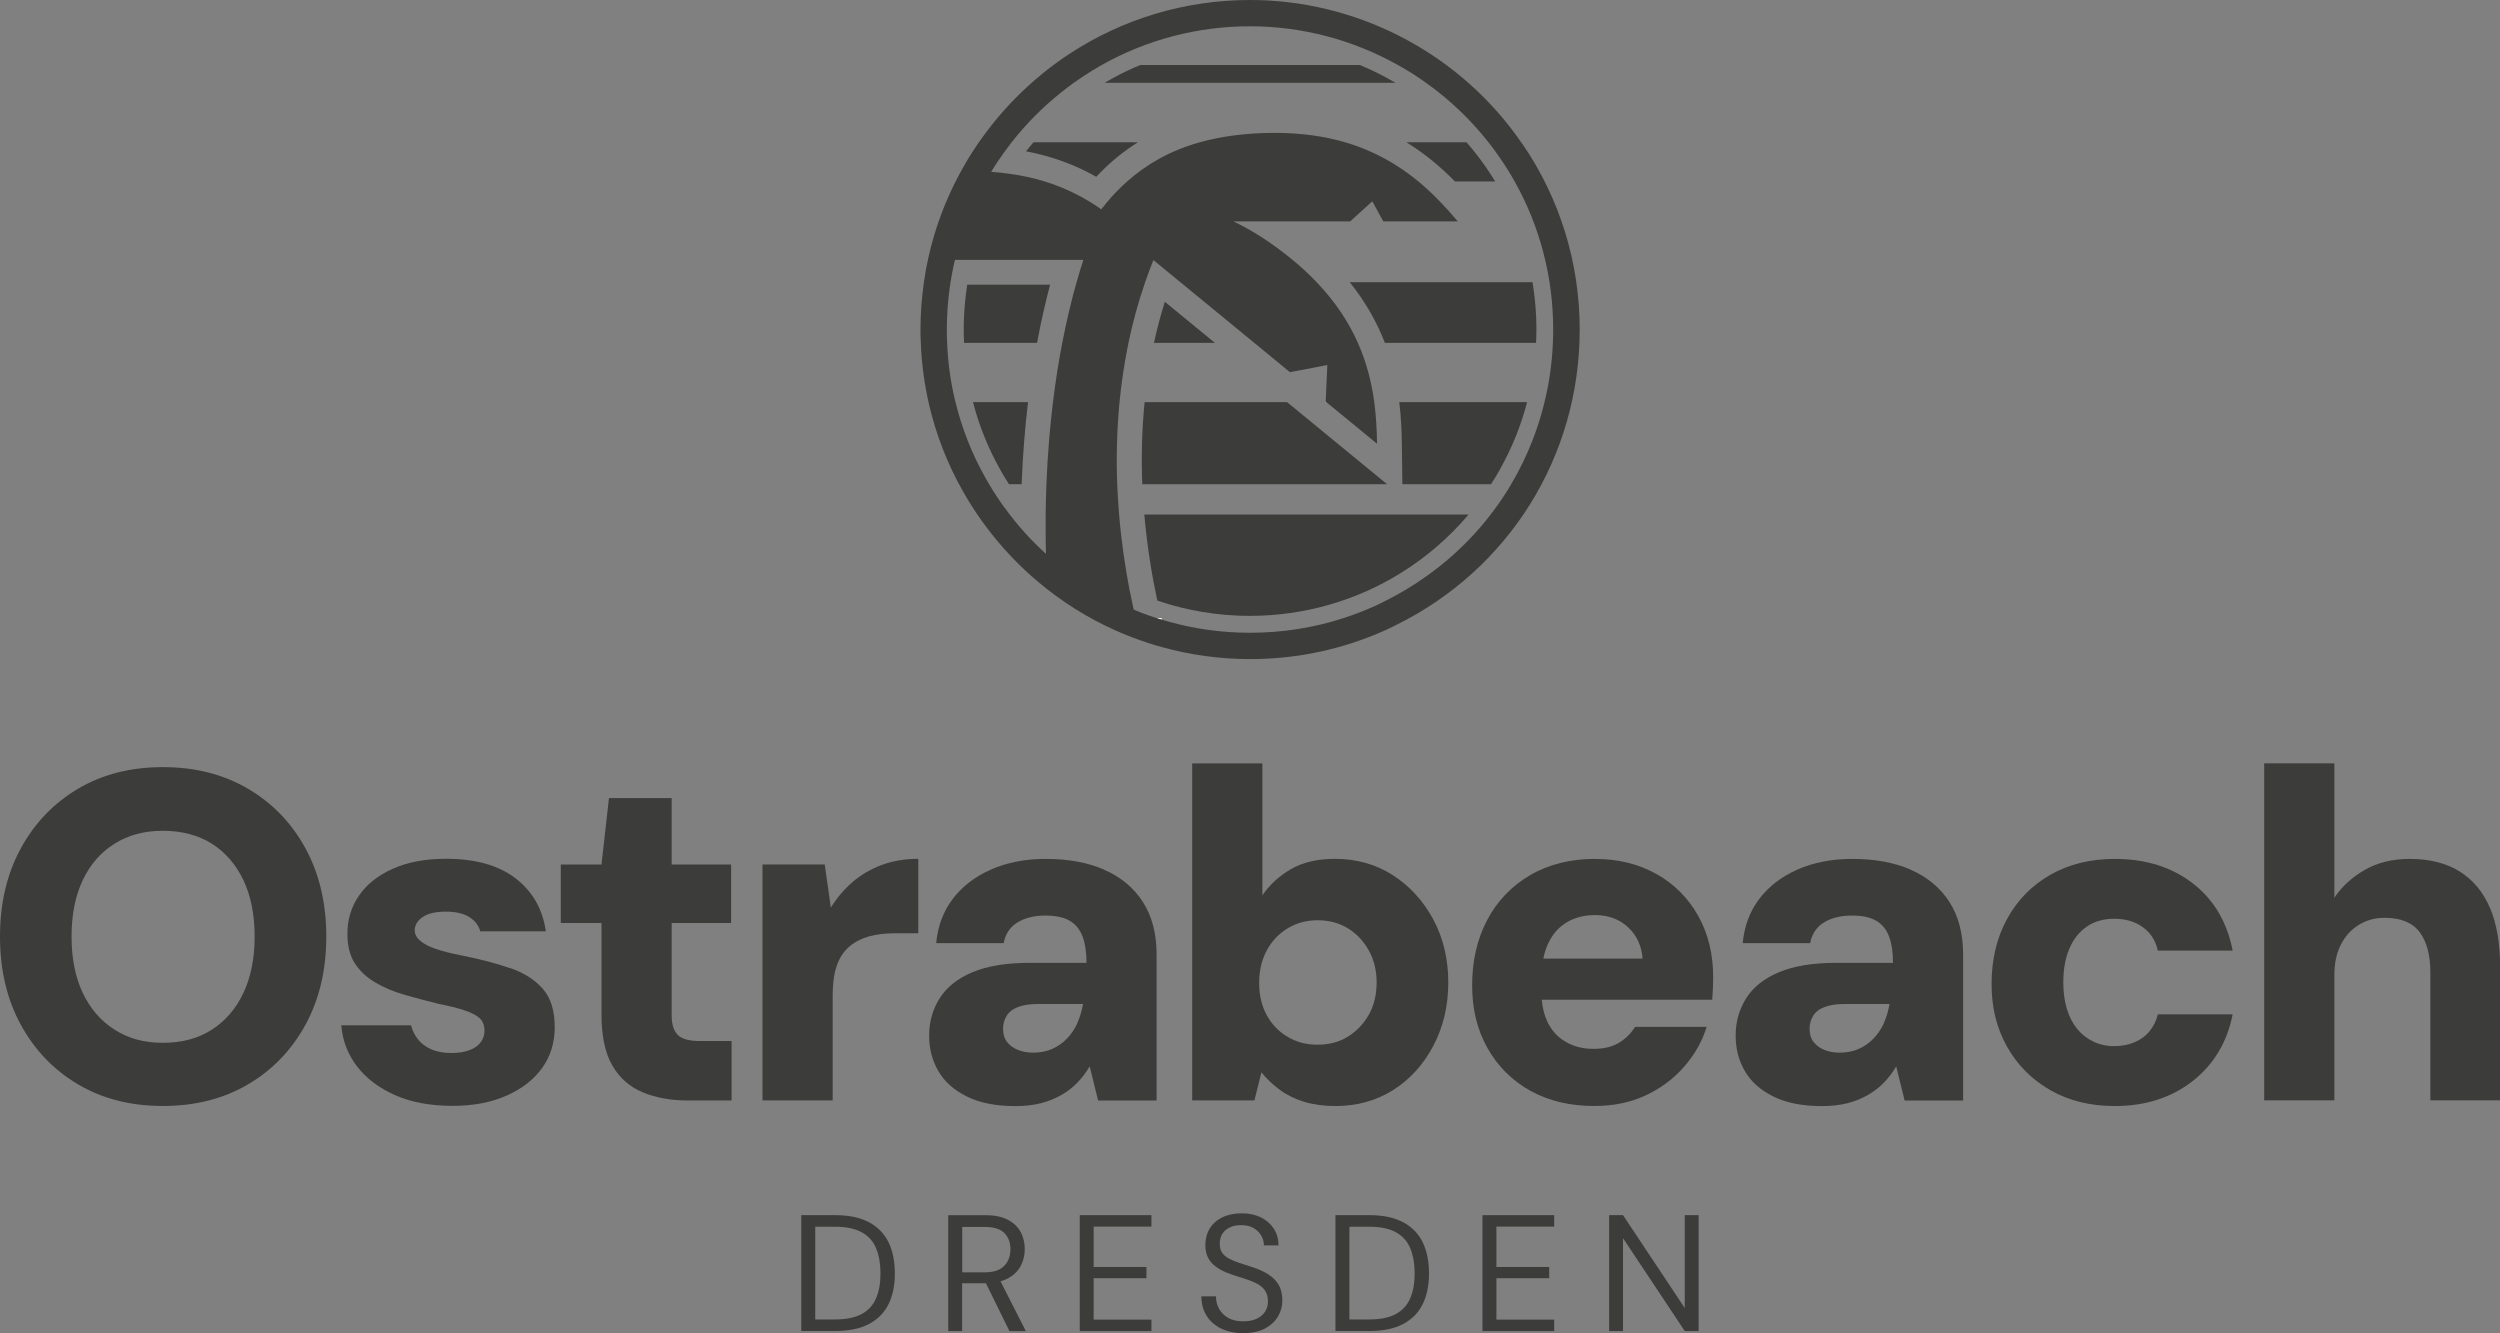 <?xml version="1.0" encoding="UTF-8"?>
<svg id="Ebene_1" data-name="Ebene 1" xmlns="http://www.w3.org/2000/svg" viewBox="0 0 421.41 224.7">
  <rect x="0" y="0" width="421.41" height="224.7" fill="#808080" stroke="none"/>
  <defs>
    <style>
      .cls-1 {
        fill: #3c3c3b;
      }

      .cls-2 {
        fill: #fff;
      }
    </style>
  </defs>
  <g id="Ebene_1-2" data-name="Ebene 1">
    <g>
      <path class="cls-1" d="M146.46,206.02c-1.49-.79-3.37-1.19-5.64-1.19h-5.75v19.53h5.75c2.27,0,4.15-.39,5.64-1.17s2.59-1.9,3.31-3.35c.72-1.45,1.07-3.18,1.07-5.19s-.36-3.8-1.07-5.26c-.72-1.46-1.82-2.58-3.31-3.38ZM147.69,218.8c-.48,1.16-1.29,2.06-2.41,2.68-1.13.62-2.63.93-4.51.93h-3.35v-15.63h3.35c1.88,0,3.38.32,4.51.95,1.12.63,1.93,1.53,2.41,2.71s.73,2.58.73,4.21-.24,2.98-.73,4.14Z"/>
      <path class="cls-1" d="M169.84,215.52c.99-.52,1.72-1.22,2.19-2.09.47-.88.71-1.83.71-2.87s-.23-2.05-.7-2.9c-.47-.86-1.18-1.54-2.15-2.05-.97-.51-2.21-.77-3.74-.77h-6.31v19.53h2.34v-8.06h3.85c.06,0,.1,0,.16,0l3.97,8.07h2.76l-4.27-8.4c.42-.12.82-.26,1.17-.45ZM162.2,206.82h3.77c1.54,0,2.66.34,3.33,1.02.68.68,1.02,1.59,1.02,2.75s-.35,2.07-1.05,2.79c-.7.73-1.79,1.09-3.28,1.09h-3.79v-7.65Z"/>
      <polygon class="cls-1" points="182.01 224.37 194.09 224.37 194.09 222.44 184.35 222.44 184.35 215.46 193.25 215.46 193.25 213.57 184.35 213.57 184.35 206.76 194.09 206.76 194.09 204.83 182.01 204.83 182.01 224.37"/>
      <path class="cls-1" d="M213.8,214.81c-.74-.46-1.58-.84-2.53-1.16-.84-.28-1.6-.53-2.29-.75-.69-.22-1.29-.47-1.8-.74-.51-.27-.9-.6-1.17-.99s-.4-.9-.4-1.53c0-.67.15-1.24.46-1.7.31-.46.73-.82,1.28-1.07s1.18-.37,1.88-.35c.85,0,1.57.17,2.13.52.57.34.99.78,1.27,1.3.28.52.42,1.05.42,1.59h2.46c0-1.06-.26-2-.78-2.8s-1.24-1.45-2.16-1.91-2-.7-3.25-.7-2.36.23-3.28.68-1.63,1.08-2.12,1.88c-.49.8-.74,1.73-.74,2.79,0,1.25.36,2.26,1.09,3.04s1.86,1.43,3.4,1.95c.8.26,1.57.51,2.3.74.73.23,1.38.5,1.94.79.56.3,1,.68,1.33,1.16.33.47.49,1.09.49,1.86,0,.63-.16,1.2-.49,1.7-.33.5-.8.9-1.42,1.19-.62.29-1.37.43-2.25.43-1,0-1.85-.19-2.52-.57-.68-.38-1.2-.89-1.55-1.53s-.53-1.34-.53-2.11h-2.46c0,1.23.29,2.31.86,3.24.58.93,1.4,1.66,2.46,2.18s2.31.78,3.74.78,2.69-.26,3.66-.78c.97-.52,1.7-1.2,2.19-2.02.49-.83.74-1.71.74-2.64,0-1.1-.21-2-.63-2.71-.42-.71-1-1.29-1.73-1.74Z"/>
      <path class="cls-1" d="M236.5,206.02c-1.49-.79-3.37-1.19-5.64-1.19h-5.75v19.53h5.75c2.27,0,4.15-.39,5.64-1.17s2.59-1.9,3.31-3.35c.72-1.45,1.07-3.18,1.07-5.19s-.36-3.8-1.07-5.26c-.72-1.46-1.82-2.58-3.31-3.38ZM237.73,218.8c-.48,1.16-1.29,2.06-2.41,2.68-1.13.62-2.63.93-4.51.93h-3.35v-15.63h3.35c1.88,0,3.38.32,4.51.95,1.12.63,1.93,1.53,2.41,2.71s.73,2.58.73,4.21-.24,2.98-.73,4.14Z"/>
      <polygon class="cls-1" points="249.89 224.37 261.98 224.37 261.98 222.44 252.24 222.44 252.24 215.46 261.14 215.46 261.14 213.57 252.24 213.57 252.24 206.76 261.98 206.76 261.98 204.83 249.89 204.83 249.89 224.37"/>
      <polygon class="cls-1" points="283.99 204.83 283.99 220.49 273.58 204.83 271.24 204.83 271.24 224.37 273.58 224.37 273.58 208.71 283.99 224.37 286.33 224.37 286.33 204.83 283.99 204.83"/>
    </g>
    <g>
      <path class="cls-1" d="M41.78,132.94c-4.13-2.42-8.9-3.63-14.32-3.63s-10.18,1.21-14.28,3.63c-4.1,2.42-7.33,5.77-9.67,10.06-2.34,4.29-3.51,9.25-3.51,14.87s1.17,10.59,3.51,14.87c2.34,4.29,5.56,7.64,9.67,10.06,4.1,2.42,8.86,3.63,14.28,3.63s10.19-1.21,14.32-3.63c4.13-2.42,7.36-5.77,9.71-10.06,2.34-4.29,3.51-9.24,3.51-14.87s-1.17-10.58-3.51-14.87c-2.34-4.29-5.58-7.64-9.71-10.06ZM41.03,167.38c-1.26,2.66-3.04,4.72-5.33,6.19-2.29,1.47-5.04,2.21-8.25,2.21s-5.81-.74-8.13-2.21c-2.32-1.47-4.1-3.54-5.37-6.19-1.26-2.66-1.89-5.83-1.89-9.51s.63-6.85,1.89-9.51c1.26-2.66,3.05-4.71,5.37-6.15,2.31-1.45,5.02-2.17,8.13-2.17s5.96.72,8.25,2.17c2.29,1.45,4.06,3.5,5.33,6.15,1.26,2.66,1.89,5.83,1.89,9.51s-.63,6.85-1.89,9.51Z"/>
      <path class="cls-1" d="M85.96,163.19c-2.34-.81-5.12-1.54-8.32-2.17-1.63-.32-3.03-.67-4.18-1.07-1.16-.39-2.04-.85-2.64-1.38-.61-.52-.91-1.1-.91-1.74,0-.89.45-1.64,1.34-2.25.89-.6,2.18-.91,3.87-.91s2.93.29,3.91.87c.97.58,1.62,1.39,1.93,2.45h11.05c-.53-3.73-2.22-6.71-5.09-8.92-2.87-2.21-6.77-3.31-11.72-3.31-3.52,0-6.54.57-9.03,1.7-2.5,1.13-4.39,2.64-5.68,4.54-1.29,1.89-1.93,4.02-1.93,6.39,0,2.05.42,3.72,1.26,5.01.84,1.29,2,2.37,3.47,3.23s3.14,1.57,5.01,2.09c1.87.53,3.75,1.03,5.64,1.5,1.63.32,3.02.66,4.18,1.03,1.16.37,2.04.8,2.64,1.3.6.5.91,1.25.91,2.25,0,.63-.2,1.24-.59,1.81-.39.58-1.01,1.04-1.85,1.38-.84.34-1.89.51-3.16.51s-2.45-.21-3.39-.63-1.7-.99-2.25-1.7c-.55-.71-.93-1.49-1.14-2.33h-11.76c.21,2.58,1.09,4.88,2.64,6.9,1.55,2.03,3.68,3.64,6.39,4.85,2.71,1.21,5.96,1.82,9.75,1.82,3.47,0,6.51-.58,9.11-1.74,2.6-1.16,4.6-2.72,6-4.69,1.39-1.97,2.09-4.25,2.09-6.83,0-2.79-.67-4.94-2.01-6.47-1.34-1.53-3.18-2.7-5.52-3.51Z"/>
      <path class="cls-1" d="M114.29,174.48c-.71-.66-1.07-1.78-1.07-3.35v-15.54h10.02v-9.86h-10.02v-11.2h-10.57l-1.26,11.2h-6.86v9.86h6.86v15.39c0,3.63.6,6.5,1.81,8.6,1.21,2.1,2.92,3.62,5.13,4.54,2.21.92,4.73,1.38,7.57,1.38h7.42v-10.02h-5.37c-1.74,0-2.96-.33-3.67-.99Z"/>
      <path class="cls-1" d="M143.76,148.64c-1.42,1.21-2.66,2.66-3.71,4.34l-1.03-7.26h-10.49v39.77h11.83v-17.75c0-2,.24-3.67.71-5.01.47-1.34,1.18-2.41,2.13-3.2.95-.79,2.05-1.35,3.31-1.7,1.26-.34,2.68-.51,4.26-.51h4.02v-12.55c-2.26,0-4.31.34-6.15,1.03-1.84.68-3.47,1.63-4.89,2.84Z"/>
      <path class="cls-1" d="M186.13,146.59c-2.79-1.21-6.08-1.81-9.86-1.81-3.47,0-6.56.61-9.27,1.81-2.71,1.21-4.85,2.87-6.43,4.97-1.58,2.1-2.5,4.58-2.76,7.42h11.36c.32-1.58,1.1-2.75,2.37-3.51,1.26-.76,2.81-1.14,4.66-1.14,1.74,0,3.1.29,4.1.87,1,.58,1.72,1.46,2.17,2.64.45,1.18.67,2.67.67,4.46h-9.55c-3.94,0-7.17.53-9.67,1.58-2.5,1.05-4.34,2.51-5.52,4.38-1.18,1.87-1.78,3.96-1.78,6.27s.51,4.21,1.54,6c1.03,1.79,2.63,3.22,4.81,4.3,2.18,1.08,4.9,1.62,8.17,1.62,1.58,0,3-.16,4.26-.47,1.26-.32,2.42-.78,3.47-1.38,1.05-.6,1.97-1.31,2.76-2.13s1.47-1.72,2.05-2.72l1.42,5.76h9.86v-24.62c0-3.52-.78-6.48-2.33-8.88-1.55-2.39-3.72-4.19-6.51-5.4ZM181.59,172.51c-.45.97-1.03,1.83-1.74,2.56-.71.74-1.54,1.32-2.49,1.74-.95.42-2.03.63-3.24.63-.95,0-1.8-.16-2.56-.47-.76-.32-1.37-.76-1.81-1.34-.45-.58-.67-1.31-.67-2.21,0-.79.2-1.51.59-2.17.39-.66,1.04-1.16,1.93-1.5.89-.34,2-.51,3.31-.51h7.65c-.21,1.21-.54,2.3-.99,3.27Z"/>
      <path class="cls-1" d="M234.73,147.49c-2.84-1.81-6.08-2.72-9.71-2.72-2.95,0-5.42.58-7.42,1.74-2,1.16-3.6,2.63-4.81,4.42v-22.25h-11.83v56.81h10.49l1.18-4.73c.89,1.1,1.93,2.09,3.12,2.96,1.18.87,2.55,1.54,4.1,2.01,1.55.47,3.3.71,5.25.71,3.63,0,6.86-.9,9.71-2.68,2.84-1.79,5.1-4.27,6.79-7.46,1.68-3.18,2.53-6.75,2.53-10.69s-.86-7.56-2.56-10.69c-1.71-3.13-3.98-5.6-6.83-7.42ZM230.75,171.01c-.87,1.55-2.04,2.79-3.51,3.71-1.47.92-3.18,1.38-5.13,1.38s-3.59-.45-5.09-1.34c-1.5-.89-2.67-2.12-3.51-3.67-.84-1.55-1.26-3.35-1.26-5.4s.42-3.87,1.26-5.44c.84-1.58,2.01-2.83,3.51-3.75,1.5-.92,3.2-1.38,5.09-1.38s3.66.46,5.13,1.38c1.47.92,2.64,2.17,3.51,3.75s1.3,3.37,1.3,5.37-.43,3.85-1.3,5.4Z"/>
      <path class="cls-1" d="M279.23,147.34c-3-1.71-6.5-2.56-10.49-2.56s-7.72.92-10.85,2.76c-3.13,1.84-5.54,4.37-7.22,7.57-1.68,3.21-2.52,6.86-2.52,10.97s.87,7.54,2.6,10.61c1.74,3.08,4.14,5.47,7.22,7.18s6.67,2.56,10.77,2.56c3.21,0,6.09-.59,8.64-1.78,2.55-1.18,4.72-2.8,6.51-4.85,1.79-2.05,3.05-4.29,3.79-6.71h-12.07c-.63,1.05-1.51,1.93-2.64,2.64-1.13.71-2.59,1.07-4.38,1.07s-3.29-.39-4.66-1.18c-1.37-.79-2.39-1.91-3.08-3.35-.53-1.13-.85-2.38-.97-3.75h28.74c.05-.68.09-1.35.12-2.01.03-.66.04-1.25.04-1.78,0-3.89-.84-7.34-2.52-10.34-1.68-3-4.02-5.35-7.02-7.06ZM260.15,161.58c.19-.94.46-1.8.82-2.56.76-1.6,1.83-2.8,3.2-3.59,1.37-.79,2.92-1.18,4.66-1.18,2.26,0,4.13.68,5.6,2.05,1.47,1.37,2.29,3.13,2.45,5.29h-16.72Z"/>
      <path class="cls-1" d="M322.08,146.59c-2.79-1.21-6.08-1.81-9.86-1.81-3.47,0-6.56.61-9.27,1.81-2.71,1.21-4.85,2.87-6.43,4.97-1.58,2.1-2.5,4.58-2.76,7.42h11.36c.32-1.58,1.1-2.75,2.37-3.51,1.26-.76,2.81-1.14,4.66-1.14,1.74,0,3.1.29,4.1.87,1,.58,1.72,1.46,2.17,2.64.45,1.18.67,2.67.67,4.46h-9.55c-3.94,0-7.17.53-9.67,1.58-2.5,1.05-4.34,2.51-5.52,4.38-1.18,1.87-1.78,3.96-1.78,6.27s.51,4.21,1.54,6c1.03,1.79,2.63,3.22,4.81,4.3,2.18,1.08,4.9,1.62,8.17,1.62,1.58,0,3-.16,4.26-.47,1.26-.32,2.42-.78,3.47-1.38,1.05-.6,1.97-1.31,2.76-2.13s1.47-1.72,2.05-2.72l1.42,5.76h9.86v-24.62c0-3.52-.78-6.48-2.33-8.88-1.55-2.39-3.72-4.19-6.51-5.4ZM317.54,172.51c-.45.97-1.03,1.83-1.74,2.56-.71.74-1.54,1.32-2.49,1.74-.95.42-2.03.63-3.24.63-.95,0-1.8-.16-2.56-.47-.76-.32-1.37-.76-1.81-1.34-.45-.58-.67-1.31-.67-2.21,0-.79.2-1.51.59-2.17.39-.66,1.04-1.16,1.93-1.5.89-.34,2-.51,3.31-.51h7.65c-.21,1.21-.54,2.3-.99,3.27Z"/>
      <path class="cls-1" d="M351.78,156.17c1.29-.87,2.83-1.3,4.62-1.3,1.89,0,3.5.47,4.81,1.42,1.31.95,2.16,2.26,2.52,3.95h12.62c-.95-4.84-3.2-8.63-6.75-11.36-3.55-2.73-7.93-4.1-13.14-4.1-4.1,0-7.72.9-10.85,2.68-3.13,1.79-5.56,4.27-7.3,7.46-1.74,3.18-2.6,6.83-2.6,10.93s.87,7.47,2.6,10.57c1.74,3.1,4.17,5.55,7.3,7.34,3.13,1.79,6.75,2.68,10.85,2.68,5.15,0,9.52-1.39,13.1-4.18,3.58-2.79,5.84-6.55,6.79-11.28h-12.62c-.26,1.1-.74,2.06-1.42,2.88-.68.82-1.54,1.43-2.56,1.85-1.03.42-2.14.63-3.35.63-1.32,0-2.51-.26-3.59-.79-1.08-.53-1.99-1.25-2.72-2.17-.74-.92-1.3-2.04-1.7-3.35-.39-1.31-.59-2.79-.59-4.42,0-2.21.34-4.12,1.03-5.72.68-1.6,1.67-2.84,2.96-3.71Z"/>
      <path class="cls-1" d="M419.72,153.06c-1.13-2.68-2.83-4.73-5.09-6.15-2.26-1.42-5.08-2.13-8.44-2.13-2.89,0-5.42.62-7.57,1.85-2.16,1.24-3.87,2.8-5.13,4.69v-22.65h-11.83v56.81h11.83v-21.07c0-2,.35-3.71,1.07-5.13.71-1.42,1.71-2.54,3-3.35,1.29-.81,2.75-1.22,4.38-1.22,2.73,0,4.71.8,5.92,2.41,1.21,1.6,1.81,3.88,1.81,6.82v21.54h11.76v-22.57c0-3.89-.57-7.18-1.7-9.86Z"/>
    </g>
    <g>
      <path class="cls-1" d="M247.55,86.73c-3.26,3.85-7.07,7.15-11.38,9.83-7.63,4.75-16.44,7.25-25.47,7.25-.78,0-1.47-.01-2.13-.04-2.69-.12-5.37-.46-7.96-1.01-1.88-.4-3.73-.91-5.53-1.53-.86-3.97-1.7-8.92-2.19-14.5h54.67Z"/>
      <path class="cls-1" d="M173.29,67.79c-.5,4.22-.89,8.83-1.08,13.83h-2.13c-.56-.87-1.1-1.75-1.59-2.65-1.96-3.53-3.47-7.28-4.48-11.18h9.28Z"/>
      <path class="cls-1" d="M233.8,81.62h-41.25c-.17-4.36-.09-9.02.39-13.83h24.02l16.85,13.83Z"/>
      <path class="cls-1" d="M257.41,67.79c-1.01,3.9-2.52,7.65-4.49,11.18-.5.9-1.02,1.79-1.59,2.65h-14.94l-.09-6.88c-.03-2.24-.14-4.57-.43-6.95h21.54Z"/>
      <path class="cls-1" d="M177.01,47.98c-.75,2.82-1.51,6.1-2.2,9.81h-12.3c-.04-.74-.06-1.49-.06-2.24,0-.48,0-.96.02-1.43.06-1.97.24-3.93.53-5.82l.04-.28v-.04h13.98Z"/>
      <path class="cls-1" d="M204.78,57.79h-10.26c.5-2.3,1.1-4.61,1.83-6.92l8.43,6.92Z"/>
      <path class="cls-1" d="M258.98,55.55c0,.75-.01,1.49-.06,2.24h-25.48c-1.31-3.4-3.21-6.83-5.92-10.22h30.8c.04.24.08.47.12.7.36,2.41.55,4.85.55,7.27Z"/>
      <path class="cls-1" d="M191.82,23.98c-2.56,1.59-4.89,3.53-7.03,5.82-3.64-2.06-7.56-3.48-11.84-4.3.41-.52.83-1.02,1.26-1.52h17.61Z"/>
      <path class="cls-1" d="M252.02,30.59h-6.76c-2.36-2.39-5.04-4.67-8.2-6.61h10.14c.64.73,1.25,1.48,1.84,2.24,1.08,1.4,2.08,2.87,2.99,4.36Z"/>
      <path class="cls-1" d="M235.22,13.96h-49.02c.48-.29.98-.57,1.47-.84,1.47-.8,2.99-1.53,4.54-2.16h37c1.54.63,3.05,1.35,4.52,2.15.5.27.99.55,1.48.84Z"/>
      <path class="cls-2" d="M195.76,104.18h-.82c.3.1.6.19.9.27-.03-.09-.05-.19-.07-.27Z"/>
      <path class="cls-2" d="M195.83,104.45c-.3-.08-.59-.18-.9-.27h.82c.02.09.04.19.07.27Z"/>
      <polygon class="cls-2" points="223.57 67.79 223.43 67.79 223.44 67.68 223.57 67.79"/>
      <path class="cls-1" d="M256.67,24.35c-.39-.57-.79-1.14-1.2-1.69C245.04,8.47,228.3,0,210.71,0c-10.89,0-21.43,3.15-30.49,9.11-1.47.96-2.91,2.02-4.28,3.12-3.77,3.04-7.13,6.54-9.95,10.39-.23.3-.44.59-.64.87-.97,1.37-1.9,2.81-2.74,4.27-.34.59-.67,1.19-.99,1.78-2.3,4.33-4.02,8.95-5.1,13.75-.31,1.34-.56,2.73-.76,4.12-.02.1-.04.19-.04.29-.37,2.61-.56,5.25-.56,7.85,0,.84.02,1.61.06,2.33.13,3.49.61,6.99,1.41,10.42,1.19,5.06,3.08,9.9,5.62,14.4,1,1.79,2.15,3.59,3.41,5.33,1.45,2.01,3.08,3.99,4.86,5.85,1.44,1.51,2.95,2.93,4.47,4.2,3.92,3.3,8.25,6.04,12.89,8.12,1.01.46,2.04.89,3.06,1.27,1.72.65,3.34,1.19,4.96,1.62,4.79,1.33,9.77,2.01,14.82,2.01,7.96,0,15.65-1.65,22.87-4.9.49-.23.98-.46,1.46-.7l.18-.09c19.16-9.42,31.05-28.5,31.05-49.86,0-11.21-3.32-22-9.59-31.2ZM181.47,47.58c-.83,2.93-1.66,6.33-2.41,10.22-.59,3.04-1.13,6.38-1.57,10-.52,4.22-.9,8.83-1.1,13.83-.07,1.66-.11,3.36-.13,5.11,0,.87-.01,1.74,0,2.63,0,1.3.01,2.63.05,3.99-.89-.8-1.76-1.65-2.6-2.53-.56-.59-1.11-1.19-1.64-1.81-.64-.75-1.27-1.5-1.85-2.27-.34-.43-.66-.87-.98-1.3-.9-1.24-1.74-2.53-2.5-3.81-.22-.36-.43-.73-.63-1.09-2.25-3.99-3.95-8.27-5.04-12.74-.04-.16-.09-.33-.13-.5-.73-3.12-1.16-6.3-1.29-9.5,0-.04,0-.07,0-.11-.04-.66-.05-1.36-.05-2.13,0-2.41.18-4.84.51-7.26l.06-.31v-.07c.01-.11.04-.23.05-.34.18-1.12.38-2.22.63-3.3.04-.16.07-.33.12-.49h21.65c-.38,1.16-.76,2.42-1.15,3.79ZM254.74,81.62c-3.56,6.01-8.35,11.27-14.17,15.42-2.33,1.68-4.84,3.17-7.49,4.47l-.34.17h0c-.33.17-.67.33-1,.48-1.72.77-3.47,1.44-5.24,2.02-5.07,1.65-10.36,2.48-15.79,2.48-4.64,0-9.22-.62-13.65-1.85-.41-.11-.81-.23-1.23-.36-.3-.08-.59-.18-.9-.27-.79-.26-1.59-.54-2.42-.85-.47-.19-.94-.37-1.41-.57h0c-.24-1.07-.48-2.21-.72-3.42-.7-3.66-1.35-7.92-1.74-12.61-.14-1.65-.24-3.36-.32-5.11-.16-4.37-.07-9.02.39-13.83.32-3.27.81-6.62,1.51-10,.7-3.38,1.63-6.8,2.81-10.22.42-1.24.89-2.49,1.39-3.73l4.55,3.73,12.45,10.22,6.02,4.95c2.93-.56,6.3-1.21,6.3-1.21l-.28,6.16.13.11,8.53,7c-.03-2.27-.15-4.61-.47-7-.44-3.27-1.26-6.63-2.76-10-1.51-3.42-3.73-6.85-6.94-10.22-1.23-1.3-2.61-2.58-4.16-3.84-3.42-2.81-6.7-4.91-9.88-6.42h19.68c1.9-1.72,3.73-3.39,3.73-3.39l1.85,3.39h12.56c-1.95-2.32-4.11-4.63-6.64-6.73-3.35-2.76-7.34-5.14-12.37-6.61-3.42-1-7.3-1.58-11.78-1.58-4.85,0-9.03.56-12.68,1.58-4.99,1.39-8.96,3.67-12.27,6.61-1.29,1.14-2.47,2.38-3.57,3.71,0,0,0,0,0,.01-.27.31-.53.64-.79.97-2.73-1.92-5.86-3.56-9.56-4.7-1.81-.56-3.76-.99-5.85-1.28-1.01-.15-2.06-.25-3.15-.33.61-1,1.25-1.98,1.93-2.93.16-.23.33-.47.55-.76.07-.1.14-.19.21-.28.25-.35.51-.69.78-1.03,2.4-3.06,5.15-5.84,8.2-8.29.74-.59,1.5-1.17,2.27-1.73.54-.39,1.1-.77,1.65-1.13,1-.66,2.01-1.27,3.04-1.86,7.62-4.28,16.19-6.53,25.01-6.53s17.39,2.31,24.92,6.53c1.63.9,3.22,1.9,4.73,2.99,3.93,2.79,7.49,6.16,10.53,10.02.35.43.68.87,1.01,1.33.37.5.73,1.01,1.09,1.54.83,1.21,1.61,2.47,2.32,3.74,4.27,7.59,6.5,16.13,6.5,24.97,0,6.59-1.23,12.93-3.53,18.79-.99,2.52-2.17,4.96-3.55,7.27Z"/>
    </g>
  </g>
</svg>